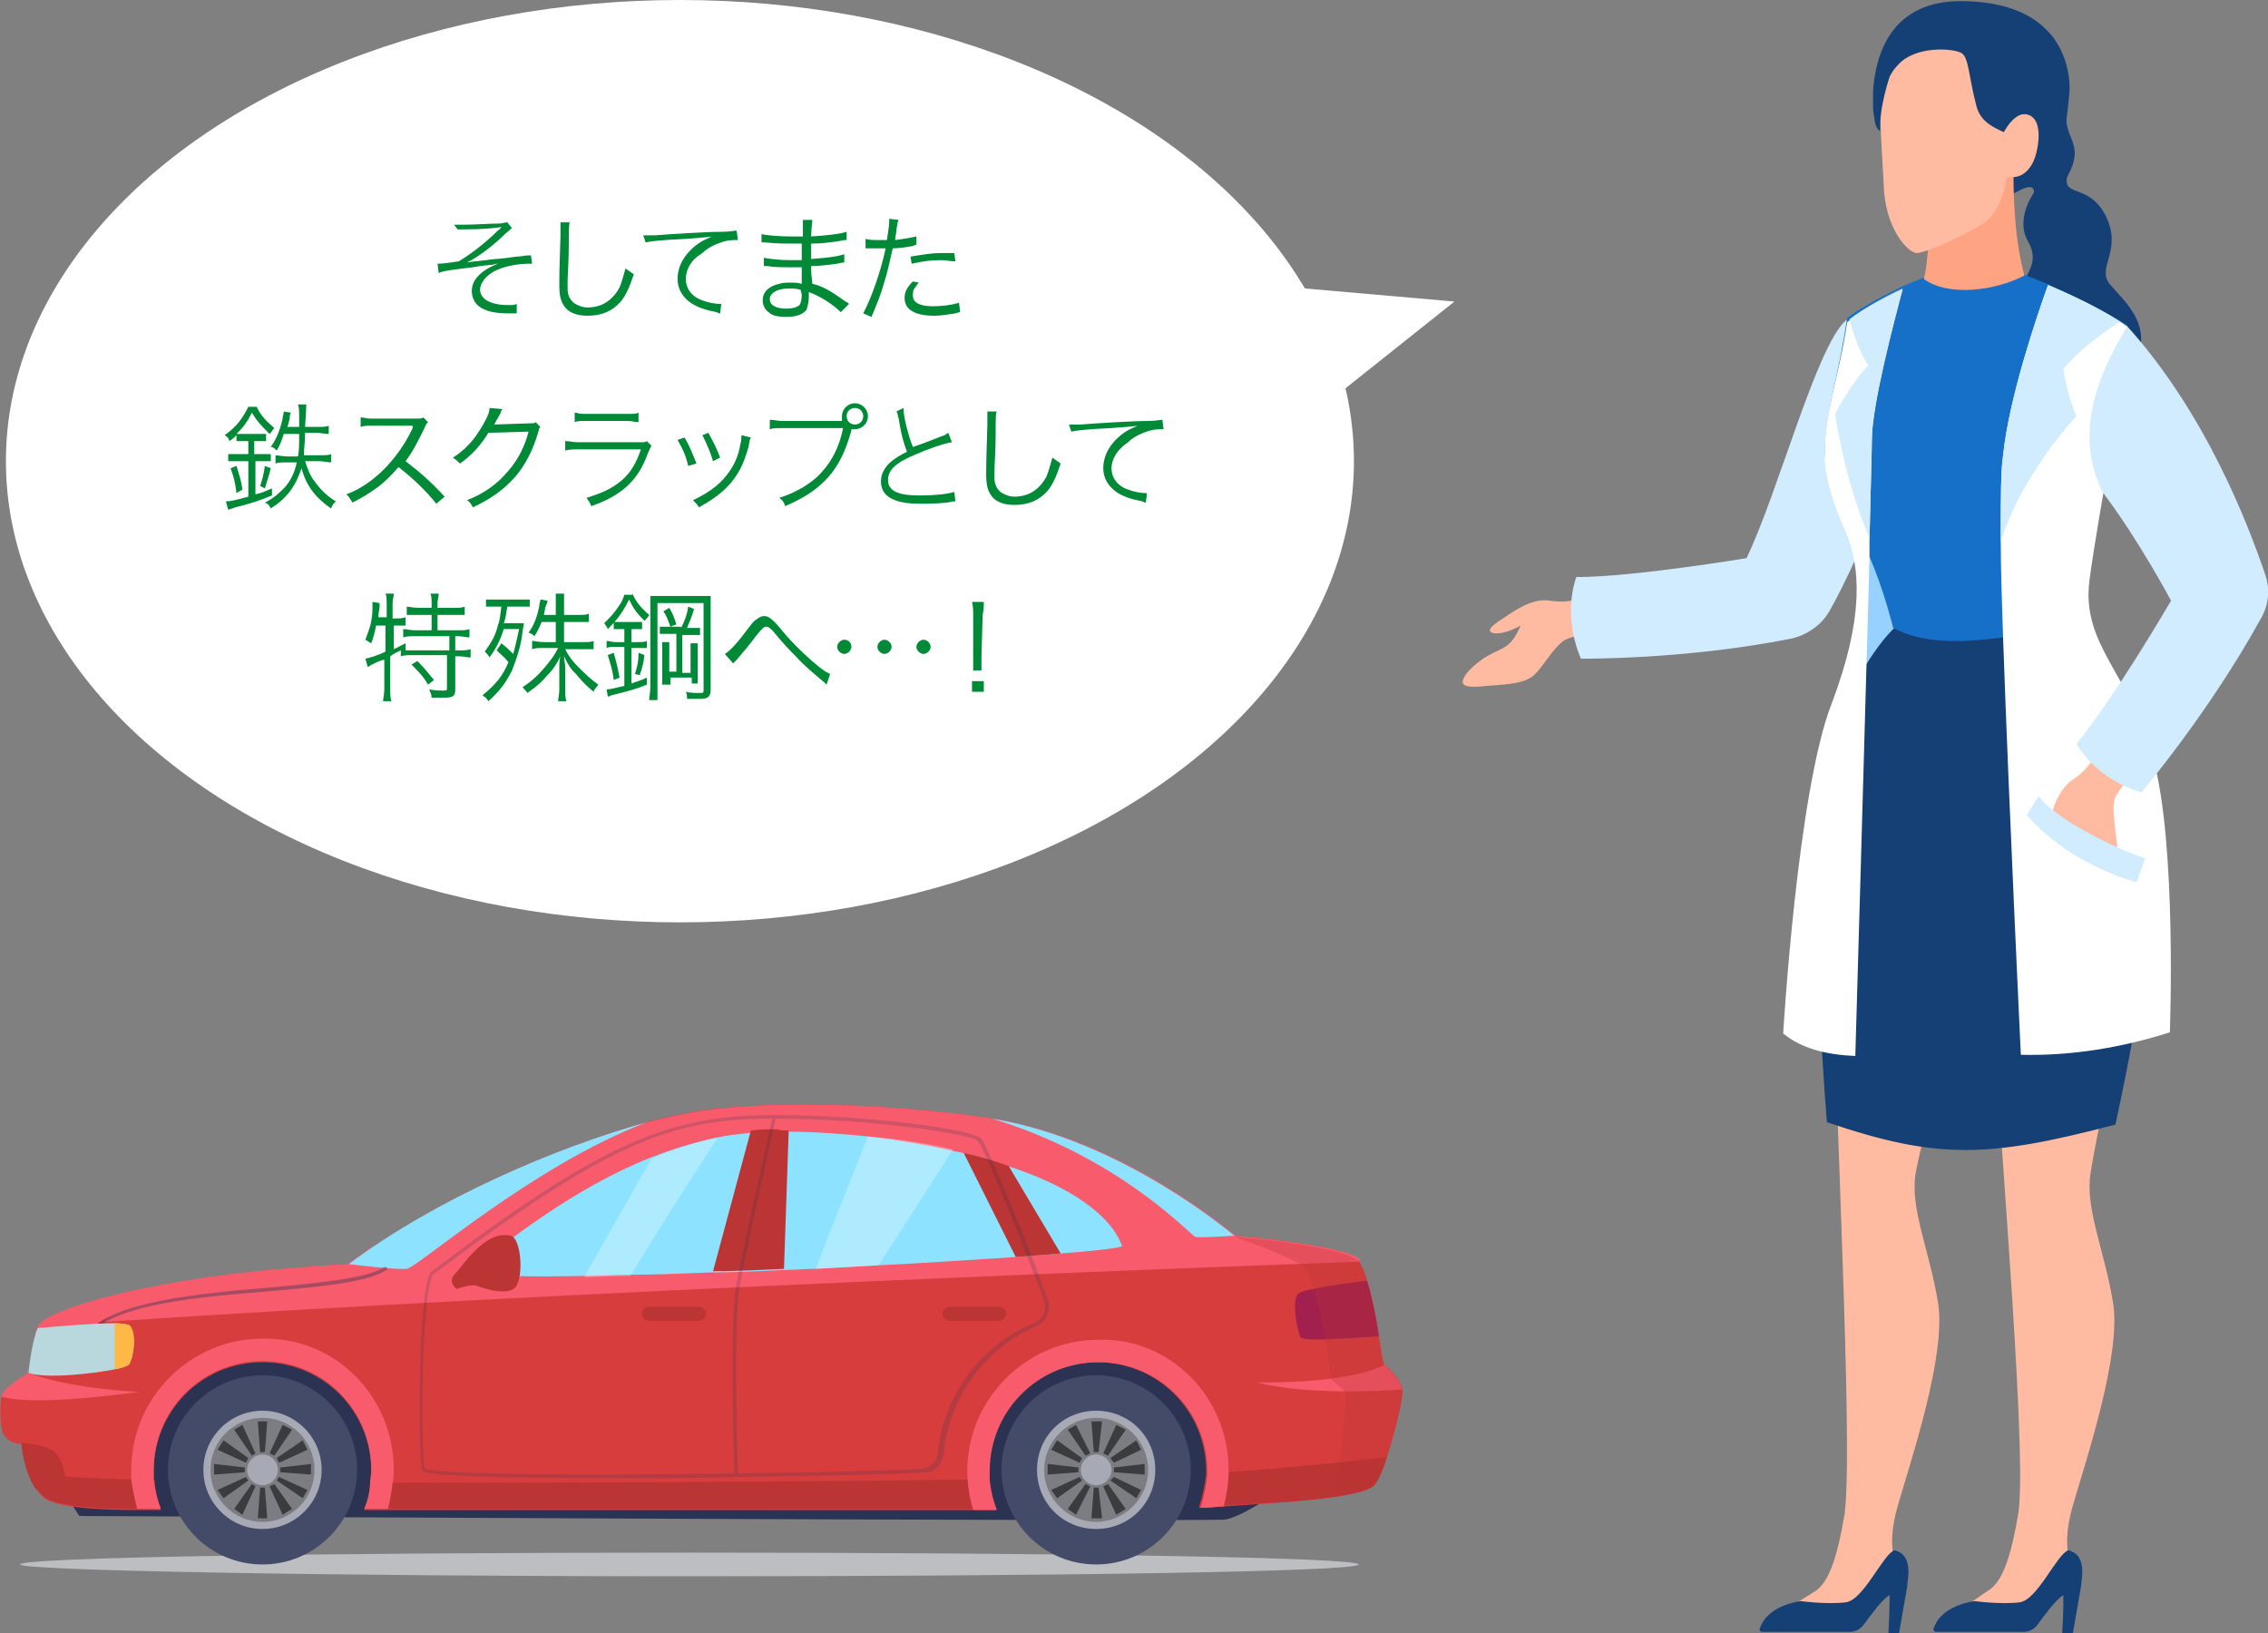 <?xml version="1.0" encoding="utf-8"?>
<!-- Generator: Adobe Illustrator 24.0.3, SVG Export Plug-In . SVG Version: 6.00 Build 0)  -->
<svg version="1.1" id="レイヤー_1" xmlns="http://www.w3.org/2000/svg" xmlns:xlink="http://www.w3.org/1999/xlink" x="0px"
	 y="0px" viewBox="0 0 191.8 138.1" style="enable-background:new 0 0 191.8 138.1;" xml:space="preserve">
<rect x="0" y="0" width="191.8" height="138.1" fill="#808080" stroke="none"/>
<style type="text/css">
	.st0{fill:#97D1FF;}
	.st1{fill:#FFBBA1;}
	.st2{fill:#144075;}
	.st3{fill:#D1EBFF;}
	.st4{fill:#1770C7;}
	.st5{fill:#FFA483;}
	.st6{fill:#FFFFFF;}
	.st7{fill:#008937;}
	.st8{fill:#BDBEC1;}
	.st9{fill:#2C3352;}
	.st10{fill:#444B69;}
	.st11{fill:#A7A9B4;}
	.st12{fill:#7B7D83;}
	.st13{fill:#3B3C40;}
	.st14{fill:#D73D3D;}
	.st15{fill:#F75B6C;}
	.st16{fill:#8DE3FF;}
	.st17{fill:#BB3535;}
	.st18{opacity:0.3;fill:#FFFFFF;}
	.st19{fill:#A1204E;}
	.st20{opacity:0.4;}
	.st21{fill:#B8D8DE;}
	.st22{fill:#FFB745;}
	.st23{opacity:0.2;fill:#2C3352;}
	.st24{opacity:0.3;fill:#BB3535;}
</style>
<g>
	
		<rect x="157.4" y="43.3" transform="matrix(-1 -1.224647e-16 1.224647e-16 -1 322.063 102.635)" class="st0" width="7.3" height="16"/>
	<path class="st1" d="M153.6,134.5c1.1-0.8,1.8-2.9,2.4-6.5c0.9-7.2-1.6-46.9-1-57.6c0.6-10.7,5.1-17.2,5.1-17.2s2.5,0,5.3,0
		c-0.1-0.1-0.1-0.2-0.1-0.2s0.8,0.1,2.1,0.2c0.2,0,0.4,0,0.6,0v0c1.5,0.1,3.4,0.1,5.4,0c9.8,6.8,7.8,24.4,7.8,24.4s-4,18.6-4.4,21.6
		c-0.5,3,1.2,6.6,1.9,11s-2.3,13.3-3.4,17.1c-1.1,3.8,0,5.2,0,5.2s-2.1,2.1-3.3,3.3c-1.1,1.1-6,0.2-6,0.2s1.1-0.8,2.3-1.6
		c1.1-0.8,1.8-2.9,2.4-6.5c0.8-6.1-2.1-36.5-2.7-52.3c-0.3,1-5.5,20.7-6,23.6c-0.5,3,1.2,6.6,1.9,11c0.7,4.4-2.3,13.3-3.4,17.1
		c-1.1,3.8,0,5.2,0,5.2s-2.1,2.1-3.3,3.3c-1.1,1.1-6,0.2-6,0.2S152.5,135.2,153.6,134.5z"/>
	<path class="st2" d="M173.5,53.1h-13.3c0,0-5.7,5.2-6.3,16.8s0.6,25,0.6,25c9.4,3.2,13.7,3,24.4,0.2c2.3-10.7,3.9-20.6,2.9-28.1
		C181,63.1,179,55.2,173.5,53.1z"/>
	<path class="st1" d="M134.7,50.3c-1.6,0.5-2.3,0.7-3.6,0.5c-1.3-0.2-2.4,0.5-3.1,0.9c-0.7,0.5-2,1.2-2,1.6c0,0.4,1.2,0.4,2.6-0.4
		c-0.7,1.6-1.2,1.8-2.3,2.3s-2.5,1.7-2.6,2.4c-0.1,0.6,1.1,0.5,2.1,0.4c1-0.1,2.9-0.1,3.8-0.8c0.9-0.7,1.9-2.8,3-3.2
		c1.1-0.4,2.4-0.4,2.4-0.4L134.7,50.3z"/>
	<path class="st3" d="M154.7,51.7c-0.7,1.2-1.9,2-3.2,2.3c-9,1.8-17.8,1.7-17.8,1.7s-1.6-3.3-0.4-6.9c4.8,0,14.4-1.6,14.4-1.6
		c2.7-5.6,5.9-17.9,8.4-20.1c2.5-2.2,4,11.6,3,14.6C158.2,44.8,155.8,49.8,154.7,51.7z"/>
	<path class="st2" d="M173.6,3.1c0,0,1.8,3,1.2,5.9c-0.5,2.9,1.7,2.9,0,6c-0.3,1.7,1.9,0.5,3.3,3.3c1.4,2.9-0.8,4.3,0.3,5.7
		c1.1,1.4,4.5,3.9,1.4,7.8s-8.4,0.8-9.3-1.6c-0.9-2.4-0.7-3.5,0-5.2c0.7-1.7,2.1-2.7,1-4.6c-1.1-1.9,0.5-4.1,0.5-4.1s0.2-1-1.4-0.1
		c-1.6,0.9-4,0.3-4,0.3L169.6,6L173.6,3.1z"/>
	<path class="st4" d="M154.3,38.4c0.3,2.3,1.5,4.6,3.1,7.4c0.2,0.4,0.4,0.9,0.7,1.3c1.2,2.7,2,6,2,6c2.4,1.3,5.6,1.3,9.3,0.8
		c1.3-0.2,2.6-0.5,4-0.8c0,0,4.5-12.8,6.5-25.6c-2.4-1.5-5-2.7-6.8-3.5c-1.2-0.5-2-0.8-2-0.8l-8.5,0.3c0,0-0.7,0.3-1.7,0.7
		c-1.4,0.7-3.4,1.7-4.7,2.7C155.5,31.9,154.4,34.5,154.3,38.4z"/>
	<path class="st2" d="M160.2,131.1c-1,0.4-2.6,4.2-4.1,4.4c-1.6,0.2-3.8-0.1-3.8-0.1s-2.9,0.3-3.5,2.4c0,0.1,0.1,0.2,0.2,0.2h7.4
		c0.5,0,0.9-0.2,1.2-0.6c0.6-0.8,1.6-2.2,2.2-2.5c0,1.6-0.1,3.2-0.1,3.2h0.9l0.7-4C161.2,134,162,131.5,160.2,131.1z"/>
	<path class="st2" d="M174.9,131.1c-1,0.4-2.6,4.2-4.1,4.4c-1.6,0.2-3.8-0.1-3.8-0.1s-2.9,0.3-3.5,2.4c0,0.1,0.1,0.2,0.2,0.2h7.4
		c0.5,0,0.9-0.2,1.2-0.6c0.6-0.8,1.6-2.2,2.2-2.5c0,1.6-0.1,3.2-0.1,3.2h0.9l0.7-4C175.9,134,176.7,131.5,174.9,131.1z"/>
	<path class="st5" d="M170.3,13.1c-0.1,3.5,0.1,7.3,0.9,10.2c-2.5,1.3-6.4,1.8-8.5,0.3c0.6-2.7,0.4-6.1,0.3-8.6c0,0,3.1-2.7,4.5-2.9
		C168.8,12,170.3,13.1,170.3,13.1z"/>
	<path class="st1" d="M169.7,15c0,0-0.3,2.8-2,3.9c-1.7,1.1-4.9,2.5-5.6,2.5s-2.7-2-2.8-5.8c-0.2-3.8-0.6-8.9,0-10.6
		c0.6-1.7,3-4.6,7.9-4.4c4.9,0.3,7.7,3.2,7,8.6C173.4,14.6,169.7,15,169.7,15z"/>
	<path class="st2" d="M158.4,9.1c0-0.7,0-1.4,0-1.4l0,0c0.2-2.9,1.4-7.8,7.8-7.6c9,0.2,8.9,6.9,8.8,7.8c-0.1,0.9-0.3,4.6-1.6,5.6
		c-1.3,1-2.6,1.1-2.6,1.1l0.6-2.2c-1.5-1.5-3.8-1.3-4.3-3.6c-0.6-2.3-0.6-3.9-1.2-4.3c-0.6-0.4-3.9-0.7-5.4,1
		c-0.3,0.3-0.5,0.6-0.7,1c0,0-0.9,2.6-0.8,4.6c-0.3-0.2-0.5-0.7-0.5-1.3c0,0,0,0.1,0,0.1S158.4,9.5,158.4,9.1z"/>
	<path class="st1" d="M169.2,11.7c0,0,1-2.4,2.3-2c1.3,0.4,0.9,2.7,0.6,3.6c-0.3,0.9-1.1,2-2.5,1.6C168.5,14,168.9,12.4,169.2,11.7z
		"/>
	<path class="st6" d="M169.2,45.8c0,2.4,0.1,5.2,0.2,8.2c0.5,14.4,1.5,35.2,1.5,35.2c4.3,0.1,8.5-0.6,12.6-1.9
		c0,0,0.6-15.9-1.4-23.1c-1.9-7.2-6.1-9.6-5.4-15.1c0.7-5.5,3.3-18.4,3.2-21.5c-0.2-0.1-0.4-0.3-0.6-0.4c-2.2-1.4-4.5-2.4-6.1-3.1
		c-0.9,2.5-3.3,9.5-3.8,14.4C169.2,39.7,169.2,42.3,169.2,45.8z"/>
	<path class="st1" d="M173.7,70.2c1.8,1.3,3.5,2.2,4.9,2.7c0.2-0.2,0.3-0.5,0.4-0.7c0.1-0.5,0-1.2-0.1-1.9c-0.1-1.1-0.3-2.3,0-2.9
		c0.6-1.1,1.6-2.1,1.6-2.1l-2.8-2.4c-0.8,1.6-1.3,2.3-2.5,3.1c-0.6,0.4-1,1.1-1.3,1.7c-0.2,0.5-0.4,1-0.4,1.4
		C173.6,69,173.5,69.6,173.7,70.2z"/>
	<path class="st3" d="M171.4,68.9c0.8,1,1.8,1.8,2.7,2.5c1.5,1.1,3.1,1.9,4.3,2.4c1.4,0.6,2.3,0.8,2.3,0.8s0,0,0.7-2
		c-1-0.4-1.9-0.7-2.7-1.1c-1.9-0.9-3.3-1.7-4.3-2.4c-1.5-1-2-1.8-2-1.8S171.8,68.3,171.4,68.9z"/>
	<path class="st3" d="M169.2,45.8c1.8-5.8,6.4-10.6,6.4-10.6s-0.8-1.7-1.1-4c1.1-1.4,3.2-3,4.8-4c-2.2-1.4-4.5-2.4-6.1-3.1
		c-0.9,2.5-3.3,9.5-3.8,14.4C169.2,39.7,169.2,42.3,169.2,45.8z"/>
	<path class="st3" d="M183.6,50.8c0,0-4.9,8.4-8,12.1c2,3.3,5.5,4.1,5.5,4.1s5.7-6.7,10.1-14.7c0.7-1.2,0.8-2.6,0.3-3.9
		c-1.4-4.1-5-13.5-11.6-20.8c-3.5,5.7-4,10.1-2.1,14C180.9,45.7,183.6,50.8,183.6,50.8z"/>
	<path class="st6" d="M150.8,87.4c1.6,1.3,3.7,1.8,6.1,1.9c0,0,0.8-27.4,1.2-42.1c0-0.5,0-1.1,0-1.6c0.1-4.4,0.2-7.6,0.2-8.4
		c0-2.9,1.9-10.1,2.6-12.7c-1.3,0.6-3.2,1.6-4.5,2.6c-0.1,0.1-0.2,0.1-0.2,0.2c-0.7,4.7-1.9,7.4-1.9,11.2c0,1.5,0.5,3.6,1.8,6.5
		c1.2,2.9,1.6,7.1-1.2,14.5C152,66.9,150.8,87.4,150.8,87.4z"/>
	<path class="st3" d="M155.2,35c0,0,0.7,5.4,2.9,10.5c0.1-4.4,0.2-7.6,0.2-8.4c0-2.9,1.9-10.1,2.6-12.7c-1.3,0.6-3.2,1.6-4.5,2.6
		c0.3,1.1,0.8,2.7,1.6,3.9C156.4,32.6,155.2,35,155.2,35z"/>
</g>
<ellipse class="st6" cx="57.5" cy="39" rx="57" ry="39"/>
<g>
	<path class="st7" d="M38.4,19c0.3,0,0.5,0,0.9,0c0.9,0,2.3-0.1,3-0.1c0.2,0,0.4-0.1,0.6-0.1l0.4,0.5c-0.2,0.1-0.2,0.2-0.5,0.4
		c-1,1-2.3,2-3.3,2.5c0.5-0.1,0.9-0.1,2.4-0.3c0.4,0,1-0.1,1.8-0.2c0.4,0,0.7-0.1,0.9-0.1c0.1,0,0.2,0,0.3,0l0.1,0.7
		c-0.1,0-0.2,0-0.2,0c-1,0-2,0.2-2.7,0.5c-0.5,0.2-1,0.6-1.2,0.9c-0.2,0.3-0.3,0.5-0.3,0.8c0,0.8,0.9,1.3,2.4,1.3
		c0.3,0,0.5,0,0.7-0.1l0,0.8c-0.2,0-0.2,0-0.7,0c-1.2,0-2-0.2-2.5-0.6c-0.4-0.3-0.6-0.8-0.6-1.3c0-0.9,0.7-1.7,2.2-2.3
		c-0.1,0-0.1,0-0.5,0.1c-0.2,0-1.1,0.1-1.6,0.2c-1.6,0.2-2.6,0.3-2.9,0.5l-0.1-0.8c0,0,0,0,0.1,0c0.3,0,1.1-0.1,1.7-0.2
		c1-0.6,2.3-1.6,3.3-2.6c0.2-0.1,0.2-0.2,0.3-0.3c-0.6,0.1-1.7,0.2-3.1,0.2c-0.4,0-0.4,0-0.6,0L38.4,19z"/>
	<path class="st7" d="M48.2,18.7c-0.1,0.3-0.1,0.8-0.1,2.1c0,1.2-0.1,2.6-0.1,3c0,0.1,0,0.4,0,0.6c0,0.6,0.2,0.9,0.5,1.2
		c0.3,0.2,0.7,0.4,1.2,0.4c1.2,0,2.1-0.6,2.7-1.7c0.2-0.5,0.3-0.9,0.5-1.6c0.3,0.2,0.4,0.3,0.7,0.5c-0.4,1.2-0.7,1.8-1.1,2.3
		c-0.7,0.8-1.6,1.2-2.8,1.2c-0.8,0-1.5-0.2-1.9-0.7c-0.4-0.5-0.5-1-0.5-2c0-0.7,0-0.9,0.1-4.1c0-0.3,0-0.5,0-0.6c0-0.2,0-0.3,0-0.5
		H48.2z"/>
	<path class="st7" d="M54.4,19.9c0.2,0,0.3,0,0.4,0c0.1,0,0.3,0,0.6,0c1.2-0.1,4.4-0.3,5.7-0.3c0.6,0,1-0.1,1.2-0.1l0.1,0.8
		c-0.4,0-0.7,0-1.1,0.1c-0.7,0.2-1.4,0.5-1.9,1C58.4,22,58,22.8,58,23.6c0,0.8,0.5,1.5,1.4,1.8c0.5,0.2,1.1,0.3,1.5,0.3
		c0,0,0.1,0,0.1,0l-0.1,0.8c-0.1,0-0.1,0-0.3-0.1c-1-0.2-1.6-0.4-2.2-0.8c-0.7-0.5-1.1-1.2-1.1-2c0-1.2,0.7-2.3,1.9-3.1
		c0.3-0.2,0.6-0.3,1-0.5c-0.6,0.1-1.1,0.1-2.2,0.2c-2.1,0.1-3,0.2-3.4,0.3L54.4,19.9z"/>
	<path class="st7" d="M71.1,26.4c-0.5-0.5-1.2-1-2-1.4c-0.2-0.1-0.4-0.2-0.7-0.3c0,0.2,0,0.2,0,0.4c0,0.5-0.1,0.8-0.2,1.1
		c-0.3,0.4-0.9,0.6-1.7,0.6c-0.7,0-1.2-0.1-1.5-0.4c-0.3-0.2-0.5-0.6-0.5-1c0-0.7,0.5-1.2,1.4-1.4c0.3-0.1,0.6-0.1,1-0.1
		c0.3,0,0.5,0,0.9,0.1c0,0,0,0,0-0.1c0,0,0,0,0-0.1c0-0.1,0-0.3,0-0.6c0-0.1,0-0.3,0-0.6c-0.4,0-0.9,0-1.2,0c-0.6,0-1.1,0-1.7-0.1
		c-0.1,0-0.2,0-0.2,0c0,0,0,0-0.1,0l0-0.7c0.5,0.1,1.3,0.2,2.3,0.2c0.3,0,0.6,0,0.9,0l0-1.4c-0.3,0-0.4,0-0.7,0
		c-0.7,0-1.5,0-2.4-0.1c-0.1,0-0.1,0-0.2,0c0,0-0.1,0-0.1,0l0-0.7c0.4,0.1,1.5,0.2,2.6,0.2c0.2,0,0.5,0,0.9,0c0-1.2,0-1.2,0-1.4h0.8
		c0,0.2-0.1,0.7-0.1,1.4c1.4-0.1,2.4-0.2,3-0.4l0,0.7c-0.2,0-0.2,0-0.7,0.1c-0.9,0.1-1.2,0.2-2.3,0.2c0,0.8,0,0.8,0,1.3
		c1.4-0.1,2.2-0.2,2.8-0.4l0,0.7c-0.1,0-0.2,0-0.6,0.1c-0.7,0.1-1.5,0.2-2.2,0.2c0,0.6,0,0.6,0.1,1.5c0.9,0.2,1.7,0.7,2.8,1.5
		c0.2,0.1,0.2,0.1,0.3,0.2L71.1,26.4z M67.7,24.5c-0.4-0.1-0.6-0.1-1-0.1c-1,0-1.6,0.4-1.6,0.9c0,0.5,0.5,0.8,1.4,0.8
		c0.5,0,0.9-0.1,1.1-0.3c0.1-0.1,0.2-0.4,0.2-0.9L67.7,24.5z"/>
	<path class="st7" d="M73.2,20.2c0.3,0.1,0.7,0.1,1.2,0.1c0.2,0,0.3,0,0.6,0c0.2-1.2,0.2-1.4,0.2-1.8l0.8,0.1
		c-0.1,0.2-0.1,0.2-0.2,0.9c0,0.3-0.1,0.5-0.1,0.8c0.8-0.1,1.3-0.2,1.8-0.3l0,0.7c-0.1,0-0.1,0-0.3,0.1c-0.5,0.1-1.2,0.2-1.7,0.2
		c-0.2,0.8-0.4,1.9-0.7,2.8c-0.3,1.1-0.6,1.8-1.1,3l-0.7-0.3c0.7-1.3,1.5-3.6,1.9-5.5c-0.2,0-0.3,0-0.7,0c-0.3,0-0.4,0-0.8,0
		c0,0,0,0,0,0c0,0-0.1,0-0.2,0V20.2z M77.7,23.9c-0.2,0.2-0.2,0.3-0.3,0.4c-0.2,0.2-0.2,0.5-0.2,0.7c0,0.6,0.6,0.9,1.7,0.9
		c0.7,0,1.6-0.1,2.2-0.3l0.1,0.8c-0.1,0-0.1,0-0.4,0.1c-0.7,0.1-1.2,0.2-1.8,0.2c-1.6,0-2.5-0.5-2.5-1.5c0-0.4,0.1-0.8,0.7-1.4
		L77.7,23.9z M80.8,22.1c-0.5,0-0.8-0.1-1.2-0.1c-0.9,0-1.6,0.1-2.5,0.3L77,21.7c1.2-0.2,1.8-0.3,2.6-0.3c0.2,0,0.3,0,1.1,0
		L80.8,22.1z"/>
	<path class="st7" d="M20.7,37.3c-0.2,0-0.4,0-0.7,0v-0.5c-0.2,0.2-0.3,0.3-0.6,0.5C19.3,37,19.3,37,19,36.8c1-0.7,1.5-1.4,2-2.4
		h0.7c0.4,0.8,0.8,1.2,1.5,1.8c-0.2,0.2-0.2,0.3-0.4,0.5c-0.7-0.7-1-1-1.5-1.8c-0.4,0.8-0.7,1.2-1.3,1.8c0.2,0,0.4,0,0.6,0h1.2
		c0.3,0,0.5,0,0.7,0v0.6c-0.2,0-0.4,0-0.7,0h-0.3v1.1H22c0.4,0,0.7,0,0.9,0V39c-0.3,0-0.5,0-0.9,0h-0.4v2.8c0.5-0.1,0.7-0.2,1.4-0.5
		l0,0.6c-1,0.4-1.8,0.7-3.1,1c-0.2,0.1-0.3,0.1-0.6,0.2l-0.2-0.7c0.4,0,0.8-0.1,1.9-0.4v-3h-0.8c-0.4,0-0.6,0-0.9,0v-0.6
		c0.2,0,0.5,0,0.9,0H21v-1.1H20.7z M20,41.7c-0.1-0.8-0.2-1.3-0.5-2.1l0.5-0.2c0.2,0.7,0.4,1.2,0.5,2L20,41.7z M22,41.1
		c0.2-0.6,0.3-1,0.4-1.7l0.5,0.2c-0.2,0.8-0.3,1-0.5,1.7L22,41.1z M24,36.7c-0.2,0.6-0.3,0.9-0.6,1.4c-0.2-0.2-0.3-0.3-0.5-0.3
		c0.5-0.7,0.8-1.5,1-2.4c0-0.2,0.1-0.4,0.1-0.6l0.6,0.1c-0.1,0.2-0.1,0.3-0.1,0.5c-0.1,0.3-0.1,0.5-0.2,0.7h1c0-0.3,0-0.4,0-0.6
		c0-0.8,0-1-0.1-1.3h0.7c0,0.3,0,0.3-0.1,1.9h1c0.5,0,0.8,0,1-0.1v0.7c-0.3,0-0.7-0.1-1-0.1h-1c0,0.9-0.1,1.3-0.1,1.9H27
		c0.4,0,0.8,0,1-0.1v0.7c-0.3,0-0.7-0.1-1-0.1h-1.2c0.2,0.6,0.4,1.2,0.8,1.7c0.5,0.7,1,1.2,1.8,1.7c-0.2,0.2-0.3,0.3-0.4,0.6
		c-1.3-0.9-2.1-1.9-2.5-3.4c-0.5,1.5-1.2,2.5-2.6,3.4c-0.1-0.2-0.2-0.4-0.5-0.5c0.8-0.4,1.2-0.8,1.7-1.3c0.5-0.6,0.8-1.2,1-2.1h-0.8
		c-0.4,0-0.8,0-1,0.1v-0.7c0.2,0,0.6,0.1,1,0.1h0.9c0.1-0.5,0.1-1,0.1-1.9H24z"/>
	<path class="st7" d="M36.9,42.6c-0.8-1-1.9-2.1-3.2-3.1c-0.7,0.8-1.2,1.3-1.9,1.8c-0.7,0.5-1.2,0.8-2,1.2c-0.2-0.3-0.2-0.4-0.5-0.7
		c0.8-0.3,1.3-0.6,2-1.1c1.6-1.2,2.8-2.8,3.6-4.5c0-0.1,0-0.1,0-0.1c0,0,0,0,0-0.1c-0.1,0-0.1,0-0.2,0L31.5,36c-0.5,0-0.7,0-1,0.1
		l0-0.8c0.3,0,0.5,0.1,0.8,0.1c0,0,0.1,0,0.3,0l3.6,0c0.3,0,0.5,0,0.6-0.1l0.4,0.4c-0.1,0.1-0.2,0.2-0.3,0.5c-0.6,1.2-1,2-1.6,2.8
		c1.3,1,2.2,1.8,3.3,3L36.9,42.6z"/>
	<path class="st7" d="M42.5,34.6c-0.1,0.1-0.1,0.1-0.2,0.4c-0.3,0.5-0.4,0.7-0.5,0.9c0.1,0,0.1,0,3-0.1c0.3,0,0.4,0,0.5-0.1l0.4,0.4
		c-0.1,0.1-0.1,0.1-0.2,0.5c-0.4,1.4-1.1,2.8-2,3.8c-0.9,1-2,1.8-3.5,2.5c-0.2-0.3-0.2-0.4-0.5-0.6c1.5-0.6,2.6-1.4,3.5-2.5
		c0.8-0.9,1.4-2.1,1.7-3.3l-3.4,0.1c-0.6,1-1.4,1.9-2.4,2.6c-0.2-0.2-0.3-0.3-0.6-0.5c1.1-0.7,1.8-1.5,2.5-2.7
		c0.4-0.7,0.6-1.1,0.6-1.5L42.5,34.6z"/>
	<path class="st7" d="M47.8,37.3c0.4,0,0.6,0.1,1.2,0.1h5.1c0.4,0,0.5,0,0.6-0.1l0.4,0.4c-0.1,0.1-0.1,0.2-0.3,0.6
		c-0.8,2.3-2.2,3.6-4.8,4.5c-0.1-0.3-0.2-0.4-0.4-0.7c1.3-0.4,2.2-0.8,3-1.5c0.7-0.6,1.2-1.4,1.6-2.6H49c-0.5,0-0.8,0-1.2,0.1V37.3z
		 M48.7,34.9c0.3,0.1,0.5,0.1,1,0.1h3.3c0.6,0,0.8,0,1-0.1v0.8c-0.3,0-0.5-0.1-1-0.1h-3.4c-0.5,0-0.8,0-1,0.1V34.9z"/>
	<path class="st7" d="M57.9,37c0.4,0.7,0.6,1.2,1,2.2l-0.7,0.2c-0.2-0.9-0.5-1.5-0.9-2.2L57.9,37z M63.5,37
		c-0.1,0.2-0.1,0.2-0.2,0.8c-0.2,0.7-0.5,1.6-0.9,2.2c-0.7,1.2-1.8,2.1-3.3,2.9c-0.1-0.2-0.2-0.3-0.5-0.6c1.5-0.7,2.5-1.5,3.2-2.6
		c0.4-0.6,0.7-1.4,0.8-2.1c0.1-0.3,0.1-0.6,0.1-0.7v0c0,0,0,0,0-0.1L63.5,37z M59.9,36.6c0.5,0.9,0.7,1.3,1,2.1L60.3,39
		c-0.2-0.7-0.5-1.4-0.9-2.2L59.9,36.6z"/>
	<path class="st7" d="M71.2,35.5c0-0.1,0-0.2,0-0.3c0-0.6,0.5-1.1,1.1-1.1c0.6,0,1.1,0.5,1.1,1.1c0,0.6-0.5,1.1-1.1,1.1
		c-0.1,0-0.2,0-0.3,0c0,0,0,0,0,0.1c-0.5,1.8-1.1,3-2,4c-1,1.1-2.2,1.8-3.6,2.4c-0.1-0.3-0.2-0.5-0.5-0.7c1.3-0.4,2.8-1.2,3.7-2.3
		c0.8-0.9,1.4-2.1,1.7-3.6h-5.1c-0.6,0-0.8,0-1.1,0.1v-0.8c0.4,0,0.6,0.1,1.1,0.1H71H71.2z M71.6,35.2c0,0.4,0.3,0.7,0.7,0.7
		c0.4,0,0.7-0.3,0.7-0.7c0-0.4-0.3-0.7-0.7-0.7C71.9,34.5,71.6,34.8,71.6,35.2z"/>
	<path class="st7" d="M76.4,34.5c0,0.7,0.4,2.3,0.8,3.3c0.6-0.2,0.9-0.3,2.4-0.9c0.4-0.1,0.4-0.2,0.6-0.3l0.3,0.8
		c-0.7,0.1-2.1,0.6-3,1c-1.7,0.7-2.4,1.3-2.4,2.2c0,0.9,0.8,1.3,2.7,1.3c1.1,0,2.3-0.1,2.9-0.3l0.1,0.8c-0.2,0-0.2,0-0.7,0.1
		c-1,0.1-1.5,0.1-2.2,0.1c-1,0-1.7-0.1-2.2-0.3c-0.8-0.3-1.2-0.8-1.2-1.6c0-0.6,0.3-1.2,0.9-1.7c0.4-0.3,0.7-0.5,1.3-0.8
		c-0.3-0.8-0.5-1.5-0.7-2.8c-0.1-0.4-0.1-0.5-0.2-0.6L76.4,34.5z"/>
	<path class="st7" d="M84.3,34.7c-0.1,0.3-0.1,0.8-0.1,2.1c0,1.2-0.1,2.6-0.1,3c0,0.1,0,0.4,0,0.6c0,0.6,0.2,0.9,0.5,1.2
		c0.3,0.2,0.7,0.4,1.2,0.4c1.2,0,2.1-0.6,2.7-1.7c0.2-0.5,0.3-0.9,0.5-1.6c0.3,0.2,0.4,0.3,0.7,0.5c-0.4,1.2-0.7,1.8-1.1,2.3
		c-0.7,0.8-1.6,1.2-2.8,1.2c-0.8,0-1.5-0.2-1.9-0.7c-0.4-0.5-0.5-1-0.5-2c0-0.7,0-0.9,0.1-4.1c0-0.3,0-0.5,0-0.6c0-0.2,0-0.3,0-0.5
		H84.3z"/>
	<path class="st7" d="M90.4,35.9c0.2,0,0.3,0,0.4,0c0.1,0,0.3,0,0.6,0c1.2-0.1,4.4-0.3,5.7-0.3c0.6,0,1-0.1,1.2-0.1l0.1,0.8
		c-0.4,0-0.7,0-1.1,0.1c-0.7,0.2-1.4,0.5-1.9,1C94.5,38,94,38.8,94,39.6c0,0.8,0.5,1.5,1.4,1.8c0.5,0.2,1.1,0.3,1.5,0.3
		c0,0,0.1,0,0.1,0l-0.1,0.8c-0.1,0-0.1,0-0.3-0.1c-1-0.2-1.6-0.4-2.2-0.8c-0.7-0.5-1.1-1.2-1.1-2c0-1.2,0.7-2.3,1.9-3.1
		c0.3-0.2,0.6-0.3,1-0.5c-0.6,0.1-1.1,0.1-2.2,0.2c-2.1,0.1-3,0.2-3.4,0.3L90.4,35.9z"/>
	<path class="st7" d="M31.8,52.9c-0.1,0.6-0.2,0.9-0.4,1.5c-0.2-0.1-0.3-0.2-0.5-0.3c0.2-0.6,0.4-1,0.5-1.6c0.1-0.5,0.1-0.9,0.1-1.3
		c0-0.1,0-0.1,0-0.3l0.6,0.1c0,0.1,0,0.2,0,0.3c0,0.2-0.1,0.5-0.1,0.9h0.7V51c0-0.3,0-0.6-0.1-0.8h0.7c0,0.3-0.1,0.5-0.1,0.8v1.3
		h0.2c0.4,0,0.6,0,0.9-0.1v0.7c-0.3,0-0.5,0-0.8,0h-0.2v2c0.4-0.2,0.6-0.3,1-0.5l0,0.6l0,0c0.2,0,0.5,0,0.9,0H38v-1.2h-2.9
		c-0.4,0-0.7,0-1,0.1v-0.7c0.3,0,0.6,0.1,1,0.1h1.4v-1.3h-1.1c-0.4,0-0.7,0-1,0v-0.7c0.2,0,0.5,0.1,1,0.1h1.1V51
		c0-0.3,0-0.6-0.1-0.8h0.7c0,0.3-0.1,0.5-0.1,0.8v0.4h1.4c0.4,0,0.7,0,0.9-0.1V52c-0.3,0-0.6,0-0.9,0h-1.4v1.3h1.7
		c0.5,0,0.7,0,1-0.1v0.7c-0.3,0-0.6-0.1-1-0.1h-0.2V55h0.3c0.4,0,0.7,0,1-0.1v0.7c-0.3,0-0.6-0.1-1-0.1h-0.3v2.8
		c0,0.6-0.2,0.7-1,0.7c-0.3,0-0.6,0-1,0c0-0.3-0.1-0.4-0.2-0.7c0.5,0.1,0.9,0.1,1.1,0.1c0.4,0,0.4,0,0.4-0.3v-2.7h-2.9
		c-0.4,0-0.7,0-1,0.1V55c-0.4,0.2-0.5,0.2-0.9,0.5v2.8c0,0.4,0,0.7,0.1,1h-0.7c0-0.3,0.1-0.6,0.1-1v-2.5c-0.1,0-0.1,0-0.4,0.1
		c-0.2,0.1-0.5,0.2-0.6,0.3c-0.1,0-0.1,0-0.2,0.1c-0.1,0-0.1,0.1-0.2,0.1l-0.2-0.7c0.4-0.1,0.9-0.2,1.7-0.6v-2.2H31.8z M35.3,55.9
		c0.6,0.6,0.9,1,1.4,1.6l-0.5,0.4c-0.4-0.7-0.8-1.1-1.4-1.7L35.3,55.9z"/>
	<path class="st7" d="M42.4,54.4c0.4,0.3,0.7,0.6,1,0.9c0.2-0.7,0.3-1.2,0.5-2.1h-1.3c-0.3,1-0.7,1.7-1.2,2.4
		c-0.1-0.2-0.2-0.3-0.4-0.5c0.5-0.7,0.9-1.3,1.1-2.2c0.2-0.5,0.2-0.9,0.3-1.6H42c-0.4,0-0.6,0-0.9,0v-0.6c0.2,0,0.5,0,0.9,0h1.8
		c0.4,0,0.7,0,1,0v0.6c-0.2,0-0.5,0-0.9,0h-1c-0.1,0.5-0.1,0.9-0.3,1.4h0.9c0.4,0,0.6,0,0.8,0c0,0.1,0,0.2-0.1,0.6
		c-0.1,1.2-0.5,2.4-0.9,3.4c-0.5,1-1,1.7-2,2.6c-0.1-0.2-0.2-0.3-0.5-0.5c1.1-0.9,1.7-1.6,2.2-2.8c-0.4-0.5-0.7-0.7-1-1L42.4,54.4z
		 M47,51.1c0-0.5,0-0.8,0-0.9h0.7c0,0.2,0,0.2,0,0.9V52h1.2c0.4,0,0.7,0,0.9-0.1v0.7c-0.3,0-0.5,0-0.9,0h-1.2v1.7h1.6
		c0.4,0,0.7,0,0.9-0.1v0.7c-0.3,0-0.6,0-0.9,0h-1.5c0.3,0.6,0.6,1,1.1,1.5c0.6,0.6,1,1,1.7,1.5c-0.2,0.3-0.3,0.3-0.4,0.6
		c-0.5-0.4-1-0.9-1.4-1.4c-0.6-0.6-0.7-0.8-1.1-1.6c0,0.3,0.1,0.6,0.1,1v1.8c0,0.4,0,0.7,0.1,1h-0.7c0-0.2,0.1-0.6,0.1-1v-1.8
		c0-0.4,0-0.7,0.1-1c-0.4,0.8-0.7,1.2-1.2,1.7c-0.5,0.6-0.9,0.9-1.6,1.4c-0.1-0.2-0.3-0.3-0.4-0.5c0.8-0.5,1.4-1.1,1.9-1.7
		c0.5-0.6,0.8-1,1.1-1.6h-1.3c-0.4,0-0.6,0-0.9,0.1v-0.7c0.3,0,0.5,0.1,1,0.1H47v-1.7h-1.2c-0.2,0.5-0.3,0.7-0.6,1.2
		c-0.1-0.1-0.2-0.2-0.5-0.3c0.5-0.7,0.7-1.3,0.9-2.2c0-0.3,0.1-0.4,0.1-0.6l0.6,0.1c0,0.1,0,0.1-0.2,0.6c0,0.2-0.1,0.4-0.1,0.6h1
		V51.1z"/>
	<path class="st7" d="M53.5,50.2c0.2,0.6,0.7,1.2,1.4,1.8c-0.1,0.2-0.2,0.3-0.4,0.5c-0.7-0.7-0.9-1-1.3-1.8c-0.5,1-0.9,1.6-1.8,2.5
		c-0.1-0.3-0.2-0.3-0.3-0.5c0.5-0.5,0.8-0.8,1.2-1.4c0.3-0.4,0.4-0.7,0.5-1H53.5z M52.8,54.7h-0.7c-0.4,0-0.6,0-0.8,0.1v-0.6
		c0.2,0,0.4,0.1,0.8,0.1h0.7v-1.1h-0.3c-0.2,0-0.4,0-0.6,0v-0.6c0.2,0,0.3,0,0.6,0h1.2c0.3,0,0.4,0,0.6,0v0.6c-0.2,0-0.3,0-0.6,0
		h-0.3v1.1h0.5c0.4,0,0.6,0,0.8-0.1v0.6c-0.2,0-0.4,0-0.8,0h-0.5v3c0.5-0.2,0.7-0.2,1.3-0.5v0.6c-1,0.4-1.4,0.5-3,0.9
		c-0.2,0.1-0.2,0.1-0.3,0.1l-0.1-0.6c0.3,0,0.6-0.1,1.5-0.3V54.7z M51.9,57.5c-0.1-0.9-0.3-1.4-0.5-2.1l0.5-0.2
		c0.2,0.7,0.3,1.1,0.5,2.1L51.9,57.5z M53.7,57c0.2-0.7,0.3-1,0.3-1.8l0.5,0.2c-0.1,0.8-0.2,1.1-0.4,1.7L53.7,57z M55,51.5
		c0-0.6,0-0.8,0-1.1c0.3,0,0.5,0,1,0h3c0.7,0,0.8,0,1.1,0c0,0.3,0,0.6,0,1.2v6.7c0,0.6-0.2,0.8-0.9,0.8c-0.3,0-0.7,0-1.1,0
		c0-0.3,0-0.4-0.1-0.6c0.4,0.1,0.8,0.1,1.1,0.1c0.4,0,0.4,0,0.4-0.3V51h-3.9v7c0,0.6,0,0.9,0,1.2h-0.7c0-0.3,0.1-0.6,0.1-1.2V51.5z
		 M57.6,53.1c0.3-0.6,0.5-1.1,0.6-1.8l0.5,0.2c-0.2,0.7-0.4,1.1-0.6,1.6h0.3c0.4,0,0.5,0,0.8,0v0.6c-0.2,0-0.4,0-0.8,0h-0.7v3.2h0.7
		v-1.6c0-0.5,0-0.7,0-0.9h0.6c0,0.2,0,0.5,0,0.9V57c0,0.4,0,0.6,0,0.8h-0.5v-0.5h-1.8v0.6H56c0-0.3,0-0.5,0-0.9v-1.8
		c0-0.4,0-0.7,0-0.9h0.6c0,0.2,0,0.4,0,0.9v1.6h0.6v-3.2h-0.6c-0.3,0-0.5,0-0.8,0v-0.6c0.2,0,0.4,0,0.8,0H57.6z M56.6,51.4
		c0.3,0.5,0.4,0.8,0.6,1.4l-0.5,0.2c-0.2-0.5-0.3-0.9-0.6-1.3L56.6,51.4z"/>
	<path class="st7" d="M61.3,55.3c0.4-0.2,1.2-1.1,2-2.2c0.3-0.4,0.4-0.5,0.5-0.6c0.3-0.2,0.5-0.4,0.8-0.4c0.3,0,0.5,0.1,0.9,0.5
		c0.1,0.1,0.3,0.3,0.7,0.8c0.9,1.1,2.3,2.4,3.2,3.1c0.4,0.3,0.6,0.4,0.8,0.5l-0.3,0.9c-0.1-0.1-0.1-0.1-0.2-0.2
		c-0.6-0.5-1.8-1.5-2.4-2.2c-0.6-0.6-1-1-1.9-2.1c-0.3-0.3-0.4-0.4-0.6-0.4c-0.2,0-0.3,0.1-0.8,0.7c-0.6,0.8-1.1,1.4-1.7,2.1
		c-0.2,0.2-0.2,0.2-0.3,0.3L61.3,55.3z"/>
	<path class="st7" d="M72,54.7c0,0.3-0.3,0.6-0.6,0.6s-0.6-0.3-0.6-0.6s0.3-0.6,0.6-0.6C71.8,54.1,72,54.4,72,54.7z M75.4,54.7
		c0,0.3-0.3,0.6-0.6,0.6s-0.6-0.3-0.6-0.6s0.3-0.6,0.6-0.6C75.1,54.1,75.4,54.4,75.4,54.7z M78.7,54.7c0,0.3-0.3,0.6-0.6,0.6
		s-0.6-0.3-0.6-0.6s0.3-0.6,0.6-0.6C78.4,54.1,78.7,54.4,78.7,54.7z"/>
	<path class="st7" d="M82.3,56.6c0-0.3,0-0.4,0-0.7v-0.4L82.3,52c0-0.4,0-0.7-0.1-1.1h1c0,0.4,0,0.7-0.1,1.1L83,55.6
		c0,0.4,0,0.4,0,0.5c0,0.2,0,0.4,0,0.6H82.3z M82.2,58.5v-0.9h1v0.9H82.2z"/>
</g>
<polygon class="st6" points="107.3,38 123,25.5 104.7,23.9 "/>
<g>
	<path class="st8" d="M114.9,132.3c0,0.6-25.4,1-56.6,1s-56.6-0.5-56.6-1c0-0.6,25.4-1,56.6-1S114.9,131.7,114.9,132.3z"/>
	<path class="st9" d="M5.5,126.3l1.2,1.9c0,0,95.5,0.5,96.9,0.3c1.4-0.2,4.4-2.3,4.4-2.3l-9-13.4l-83.5,0.2L5.5,126.3z"/>
	<g>
		<circle class="st10" cx="22.2" cy="124.3" r="8"/>
		<circle class="st11" cx="22.2" cy="124.3" r="5"/>
		<circle class="st12" cx="22.2" cy="124.3" r="4.4"/>
		<path class="st11" d="M23.5,124.3c0,0.7-0.6,1.3-1.3,1.3c-0.7,0-1.3-0.6-1.3-1.3c0-0.7,0.6-1.3,1.3-1.3
			C22.9,123,23.5,123.6,23.5,124.3z"/>
		<g>
			<polygon class="st13" points="22.4,122.8 22,122.8 21.8,120.2 22.6,120.2 			"/>
			<polygon class="st13" points="21.6,122.9 21.3,123.1 19.8,120.9 20.5,120.5 			"/>
			<polygon class="st13" points="21,123.3 20.8,123.7 18.4,122.6 18.9,121.8 			"/>
			<polygon class="st13" points="20.7,124.1 20.7,124.5 18.1,124.7 18.1,123.8 			"/>
			<polygon class="st13" points="20.8,124.9 21,125.2 18.9,126.7 18.4,126 			"/>
			<polygon class="st13" points="21.3,125.5 21.6,125.7 20.5,128.1 19.8,127.6 			"/>
			<polygon class="st13" points="22,125.8 22.4,125.8 22.6,128.4 21.8,128.4 			"/>
			<polygon class="st13" points="22.8,125.7 23.2,125.5 24.7,127.6 23.9,128.1 			"/>
			<polygon class="st13" points="23.4,125.2 23.6,124.9 26,126 25.6,126.7 			"/>
			<polygon class="st13" points="23.7,124.5 23.7,124.1 26.3,123.8 26.3,124.7 			"/>
			<polygon class="st13" points="23.6,123.7 23.4,123.3 25.6,121.8 26,122.6 			"/>
			<polygon class="st13" points="23.2,123.1 22.8,122.9 23.9,120.5 24.7,120.9 			"/>
		</g>
	</g>
	<g>
		<circle class="st10" cx="92.7" cy="124.3" r="8"/>
		<path class="st11" d="M97.7,124.3c0,2.8-2.2,5-5,5c-2.8,0-5-2.2-5-5s2.2-5,5-5C95.5,119.3,97.7,121.5,97.7,124.3z"/>
		<path class="st12" d="M97.1,124.3c0,2.4-2,4.4-4.4,4.4c-2.4,0-4.4-2-4.4-4.4c0-2.4,2-4.4,4.4-4.4
			C95.1,119.9,97.1,121.9,97.1,124.3z"/>
		<path class="st11" d="M94,124.3c0,0.7-0.6,1.3-1.3,1.3c-0.7,0-1.3-0.6-1.3-1.3c0-0.7,0.6-1.3,1.3-1.3C93.4,123,94,123.6,94,124.3z
			"/>
		<g>
			<polygon class="st13" points="92.9,122.8 92.5,122.8 92.3,120.2 93.2,120.2 			"/>
			<polygon class="st13" points="92.2,122.9 91.8,123.1 90.3,120.9 91,120.5 			"/>
			<polygon class="st13" points="91.5,123.3 91.3,123.7 88.9,122.6 89.4,121.8 			"/>
			<polygon class="st13" points="91.2,124.1 91.2,124.5 88.6,124.7 88.6,123.8 			"/>
			<polygon class="st13" points="91.3,124.9 91.5,125.2 89.4,126.7 88.9,126 			"/>
			<polygon class="st13" points="91.8,125.5 92.2,125.7 91,128.1 90.3,127.6 			"/>
			<polygon class="st13" points="92.5,125.8 92.9,125.8 93.2,128.4 92.3,128.4 			"/>
			<polygon class="st13" points="93.3,125.7 93.7,125.5 95.2,127.6 94.4,128.1 			"/>
			<polygon class="st13" points="93.9,125.2 94.2,124.9 96.5,126 96.1,126.7 			"/>
			<polygon class="st13" points="94.2,124.5 94.2,124.1 96.8,123.8 96.8,124.7 			"/>
			<polygon class="st13" points="94.2,123.7 93.9,123.3 96.1,121.8 96.5,122.6 			"/>
			<polygon class="st13" points="93.7,123.1 93.3,122.9 94.4,120.5 95.2,120.9 			"/>
		</g>
	</g>
	<path class="st14" d="M117.3,123.2c-0.3,1-0.7,1.9-1,2.3c-0.3,0.5-1.7,0.8-3.5,1.1c-2.7,0.4-6.6,0.6-9.4,0.8
		c-0.5,0-1.1,0.1-1.5,0.1c-0.2,0-0.3,0-0.5,0c0.3-0.9,0.5-1.9,0.6-2.8c0-0.1,0-0.2,0-0.3c0-5.1-4.1-9.2-9.2-9.2
		c-5.1,0-9.2,4.1-9.2,9.2c0,0.3,0,0.5,0,0.8c0.1,0.9,0.3,1.7,0.6,2.5c-0.7,0-1.4,0-2,0H30.8c0.3-0.7,0.5-1.5,0.5-2.2
		c0-0.3,0.1-0.7,0.1-1.1c0-5.1-4.1-9.2-9.2-9.2c-5.1,0-9.2,4.1-9.2,9.2c0,0.3,0,0.5,0,0.8c0.1,0.9,0.3,1.7,0.6,2.5h-1
		c-0.4,0-0.7,0-1,0c-3.3,0-6.1-0.2-7.5-0.8c-0.4-0.2-0.7-0.5-1-0.9c-0.3-0.4-0.5-0.9-0.6-1.3c-0.4-1.1-0.6-2.3-0.6-2.6
		c-1,0-1.3-0.4-1.6-0.8c-0.3-0.4-0.3-2.3-0.2-3.1c0.2-0.8,2.3-2,2.3-2s0.3-2.1,0.6-3.4c0.1-0.2,0.1-0.3,0.2-0.5
		c0-0.1,0.1-0.2,0.1-0.2c0.3-0.5,2.6-1.8,8.5-3c4-0.9,9.7-1.7,17.7-2.2c0.7-0.5,1.4-1,2.1-1.5c7.1-4.8,16.2-8.6,23.1-10.5
		c1-0.3,2-0.5,3-0.7c6.4-1.3,17.7-0.9,26.2,0.4c11.1,1.8,20.2,9.7,20.5,9.9c0,0,0,0,0,0s0,0,0,0c0.4,0,9.3,0.8,10.4,2
		c0,0,0.1,0.1,0.1,0.1c0.2,0.3,0.5,0.9,0.7,1.6c0.4,1.4,0.8,3.2,1,4.7c0.2,1.4,0.4,2.4,0.4,2.4s1.3,1.1,1.6,2.1
		C118.7,118.2,118,121,117.3,123.2z"/>
	<path class="st15" d="M114.9,106.7c-8.8,0.3-67.9,2.5-106.2,5.1l3.2-2.7c4-0.9,9.7-1.7,17.7-2.2c0.7-0.5,1.4-1,2.1-1.5
		c7.1-4.8,16.2-8.6,23.1-10.5c1-0.3,2-0.5,3-0.7c6.4-1.3,17.7-0.9,26.2,0.4c11.1,1.8,20.2,9.7,20.5,9.9c0,0,0,0,0,0s9.3,0.8,10.5,2
		C114.9,106.6,114.9,106.6,114.9,106.7z"/>
	<path class="st15" d="M32.8,107.1c-0.6,0.6-3,1.1-5.7,1.4c-2.5,0.3-9.7,0.5-14.1,1.6c-4.4,1.1-5,2.1-5,2.1l-5,0.5
		c0.1-0.2,0.1-0.3,0.2-0.5c0-0.1,0.1-0.2,0.1-0.2c0.3-0.5,2.9-1.9,9.6-3.2c3.9-0.8,9.3-1.5,16.5-1.9c0.7-0.5,1.4-1,2.1-1.5l0.2,0
		C31.8,105.4,33.5,106.5,32.8,107.1z"/>
	<path class="st16" d="M54.7,94.9c-9.7,3.7-19.4,12.3-20.3,12.4c-0.9,0.1-4.9-0.4-4.9-0.4C36.8,101.4,47.1,97,54.7,94.9z"/>
	<path class="st15" d="M11.8,117.7c0,0-8.8,1.3-11.7,0.4c0.2-0.8,2.3-2,2.3-2C6.1,117.5,11.8,117.7,11.8,117.7z"/>
	<path class="st17" d="M3,125.9c-0.9-1.3-1.2-3.5-1.2-3.9c3,0.3,3.4,0.9,3.8,3.3C5.9,126.7,4.3,126.4,3,125.9z"/>
	<path class="st17" d="M13.6,127.6h-1c-0.4,0-0.7,0-1,0c-3.3,0-6.1-0.2-7.5-0.8c-0.4-0.2-0.7-0.5-1-0.9c-0.3-0.4-0.5-0.9-0.6-1.3
		c1.6,0.2,4.6,0.4,8.7,0.5c0.6,0,1.3,0,1.9,0.1C13.1,126,13.3,126.8,13.6,127.6z"/>
	<path class="st17" d="M83.5,125.1c0.1,0.9,0.3,1.7,0.6,2.5c-0.7,0-1.4,0-2,0H30.8c0.3-0.7,0.5-1.5,0.5-2.2c0.6,0,1.3,0,1.9,0
		C49.7,125.4,69.3,125.3,83.5,125.1z"/>
	<path class="st17" d="M117.3,123.2c-0.3,1-0.7,1.9-1,2.3c-0.8,1.2-8.1,1.6-12.9,1.8c-0.5,0-1.1,0.1-1.5,0.1c-0.2,0-0.3,0-0.5,0
		c0.3-0.9,0.5-1.9,0.6-2.8c0.2,0,0.5,0,0.6,0c0.4,0,0.9-0.1,1.3-0.1C110.4,124,115.1,123.5,117.3,123.2z"/>
	<path class="st15" d="M33.3,124.3c0,0.4,0,0.7-0.1,1.1c-0.1,0.8-0.2,1.5-0.4,2.2h-2c0.3-0.7,0.5-1.5,0.5-2.2c0-0.3,0.1-0.7,0.1-1.1
		c0-5.1-4.1-9.2-9.2-9.2c-5.1,0-9.2,4.1-9.2,9.2c0,0.3,0,0.5,0,0.8c0.1,0.9,0.3,1.7,0.6,2.5h-1c-0.4,0-0.7,0-1,0
		c-0.2-0.8-0.4-1.7-0.5-2.5c0-0.2,0-0.5,0-0.8c0-6.1,5-11.1,11.1-11.1C28.4,113.1,33.3,118.1,33.3,124.3z"/>
	<path class="st15" d="M103.9,124.3c0,0.1,0,0.1,0,0.2c0,1-0.2,2-0.4,2.9c-0.5,0-1.1,0.1-1.5,0.1c-0.2,0-0.3,0-0.5,0
		c0.3-0.9,0.5-1.9,0.6-2.8c0-0.1,0-0.2,0-0.3c0-5.1-4.1-9.2-9.2-9.2c-5.1,0-9.2,4.1-9.2,9.2c0,0.3,0,0.5,0,0.8
		c0.1,0.9,0.3,1.7,0.6,2.5c-0.7,0-1.4,0-2,0c-0.3-1-0.5-2.2-0.5-3.3c0-6.1,5-11.1,11.1-11.1C98.9,113.1,103.9,118.1,103.9,124.3z"/>
	<path class="st16" d="M104.4,104.5c0,0-2.9,0.2-3.3,0.1c-0.4-0.1-6.3-6.7-17.2-10C94.9,96.4,104.1,104.3,104.4,104.5
		C104.4,104.5,104.4,104.5,104.4,104.5z"/>
	<path class="st16" d="M94.9,105.4c-0.7,0.2-2.5,0.4-5.2,0.6c-1.1,0.1-2.4,0.2-3.8,0.3c-3.3,0.2-7.3,0.5-11.6,0.7
		c-1.7,0.1-3.5,0.2-5.3,0.3c-0.9,0-1.9,0.1-2.8,0.1c-2,0.1-4,0.2-6,0.2c-2.4,0.1-4.8,0.2-7,0.2c-1.4,0-2.7,0.1-3.9,0.1
		c-4.3,0.1-7.8,0-9.9-0.2c3.6-2.8,9.1-7.2,15.6-9.8c1.8-0.7,3.7-1.3,5.6-1.7v0c0.9-0.2,1.9-0.3,2.8-0.4c0.7-0.1,1.4-0.1,2.2-0.1
		c0.3,0,0.7,0,1,0c2.4,0,4.7,0.2,6.8,0.4c2.5,0.3,4.9,0.7,7.1,1.2c0.3,0.1,0.6,0.1,0.9,0.2c1.4,0.3,2.7,0.7,3.8,1.1
		C90.5,100.3,94,102.8,94.9,105.4z"/>
	<path class="st18" d="M60.7,96.2c-2.3,3.5-5.4,8.4-7.4,11.7c-1.4,0-2.7,0.1-3.9,0.1c1.3-2.3,3.7-6.5,5.7-10
		C56.9,97.2,58.8,96.6,60.7,96.2z"/>
	<path class="st18" d="M80.6,97.2l-6.3,9.8c-1.7,0.1-3.5,0.2-5.3,0.3c1-2.7,2.9-7.4,4.4-11.2C76,96.3,78.4,96.7,80.6,97.2z"/>
	<path class="st17" d="M66.7,95.6l-0.4,11.7c-2,0.1-4,0.2-6,0.2l3.2-11.9c0.7-0.1,1.4-0.1,2.2-0.1C66,95.6,66.3,95.6,66.7,95.6z"/>
	<path class="st17" d="M89.7,106c-1.1,0.1-2.4,0.2-3.8,0.3l-4.4-8.8c1.4,0.3,2.7,0.7,3.8,1.1L89.7,106z"/>
	<path class="st17" d="M59.1,111.7h-4.2c-0.3,0-0.6-0.3-0.6-0.6l0,0c0-0.3,0.3-0.6,0.6-0.6h4.2c0.3,0,0.6,0.3,0.6,0.6l0,0
		C59.7,111.4,59.4,111.7,59.1,111.7z"/>
	<path class="st17" d="M84.5,111.7h-4.2c-0.3,0-0.6-0.3-0.6-0.6l0,0c0-0.3,0.3-0.6,0.6-0.6h4.2c0.3,0,0.6,0.3,0.6,0.6l0,0
		C85.1,111.4,84.8,111.7,84.5,111.7z"/>
	<path class="st15" d="M118.6,117.5c-8.4,0.6-12.3-0.6-12.3-0.6s7.6,0.2,10.8-1.5C117,115.4,118.3,116.5,118.6,117.5z"/>
	<path class="st19" d="M116.6,113c-1.6,0.1-6.3,0.5-6.6,0.1c-0.3-0.5-0.8-3.2-0.2-3.7c0.4-0.4,4.2-0.9,5.8-1.1
		C116,109.6,116.4,111.5,116.6,113z"/>
	<path class="st17" d="M43.2,104.5c0.8,0.2,1.1,3,0.5,4.2c-0.6,1.1-3.2,0.1-3.5,0c-0.4-0.1-1.6,0.3-1.6,0.3s-0.8-0.6-0.1-1.3
		C39.2,107,41,104,43.2,104.5z"/>
	<g class="st20">
		<path class="st9" d="M7.8,112.7l-0.2-0.2c2.2-2.4,9-3.1,15-3.6c4.4-0.4,8.6-0.8,10-1.8l0.2,0.2c-1.4,1.1-5.5,1.5-10.1,1.9
			C16.6,109.7,9.9,110.3,7.8,112.7z"/>
	</g>
	<path class="st21" d="M10.9,115.4c-0.1,0.1-0.6,0.3-1.2,0.4c-2,0.4-5.9,0.8-7.3,0.3c0,0,0.3-2.8,0.8-3.8c1.4-0.1,4.6-0.4,6.4-0.4
		c0.7,0,1.2,0.1,1.3,0.2C11.6,112.8,11.3,114.8,10.9,115.4z"/>
	<path class="st22" d="M10.9,115.4c-0.1,0.1-0.6,0.3-1.2,0.4v-3.9c0.7,0,1.2,0.1,1.3,0.2C11.6,112.8,11.3,114.8,10.9,115.4z"/>
	<path class="st23" d="M88.6,109.9c-1.4-4-5.1-13-5.6-13.6c-0.7-0.8-9.6-2-17.3-2c-0.1,0-0.2,0-0.3,0c-0.2,0-0.4,0-0.7,0
		c-8.2,0.2-13.7,2.2-28.3,13.3l0,0c-1.1,1.9-1,15.6-0.7,16.7c0,0.2,0.2,0.7,16.6,0.7h1.5c2.8,0,5.7,0,8.5-0.1c0.1,0,0.2,0,0.3,0
		c6.7-0.1,12.7-0.2,15.7-0.4c0.8,0,1.4-0.7,1.5-1.5c0.4-4.8,3.5-9,7.9-10.9C88.5,111.8,88.9,110.8,88.6,109.9z M35.9,124.2
		c-0.3-1.4-0.3-14.6,0.7-16.4c14.6-11,20-13.1,28.1-13.2c0.2,0,0.4,0,0.6,0c-0.6,2.8-2.7,12-3.1,14.5c-0.4,2.5-0.2,12.5-0.1,15.5
		C50.2,124.8,36.8,124.7,35.9,124.2z M87.4,111.9c-4.5,1.9-7.7,6.2-8.1,11.1c-0.1,0.6-0.6,1.1-1.2,1.2c-3.2,0.2-9.2,0.3-15.7,0.4
		c-0.1-3-0.3-13,0.1-15.5c0.4-2.5,2.5-11.8,3.1-14.5c8,0,16.6,1.3,17.1,1.9c0.5,0.5,4.1,9.4,5.6,13.5
		C88.6,110.8,88.2,111.6,87.4,111.9z"/>
	<path class="st24" d="M117.3,123.2c-0.3,1-0.7,1.9-1,2.3c-0.3,0.5-1.7,0.8-3.5,1.1c0.4-2.2,1.2-8.2,1-8.7c-0.3-0.6-1.2-1.2-1.2-1.2
		s-1.1-8.7-2.5-9.7c-1.4-0.9-5.4-2.3-5.7-2.4c0.4,0,9.3,0.8,10.4,2c0,0,0.1,0.1,0.1,0.1c0.2,0.3,0.5,0.9,0.7,1.6
		c0.4,1.4,0.8,3.2,1,4.7c0.2,1.4,0.4,2.4,0.4,2.4s1.3,1.1,1.6,2.1C118.7,118.2,118,121,117.3,123.2z"/>
</g>
</svg>
